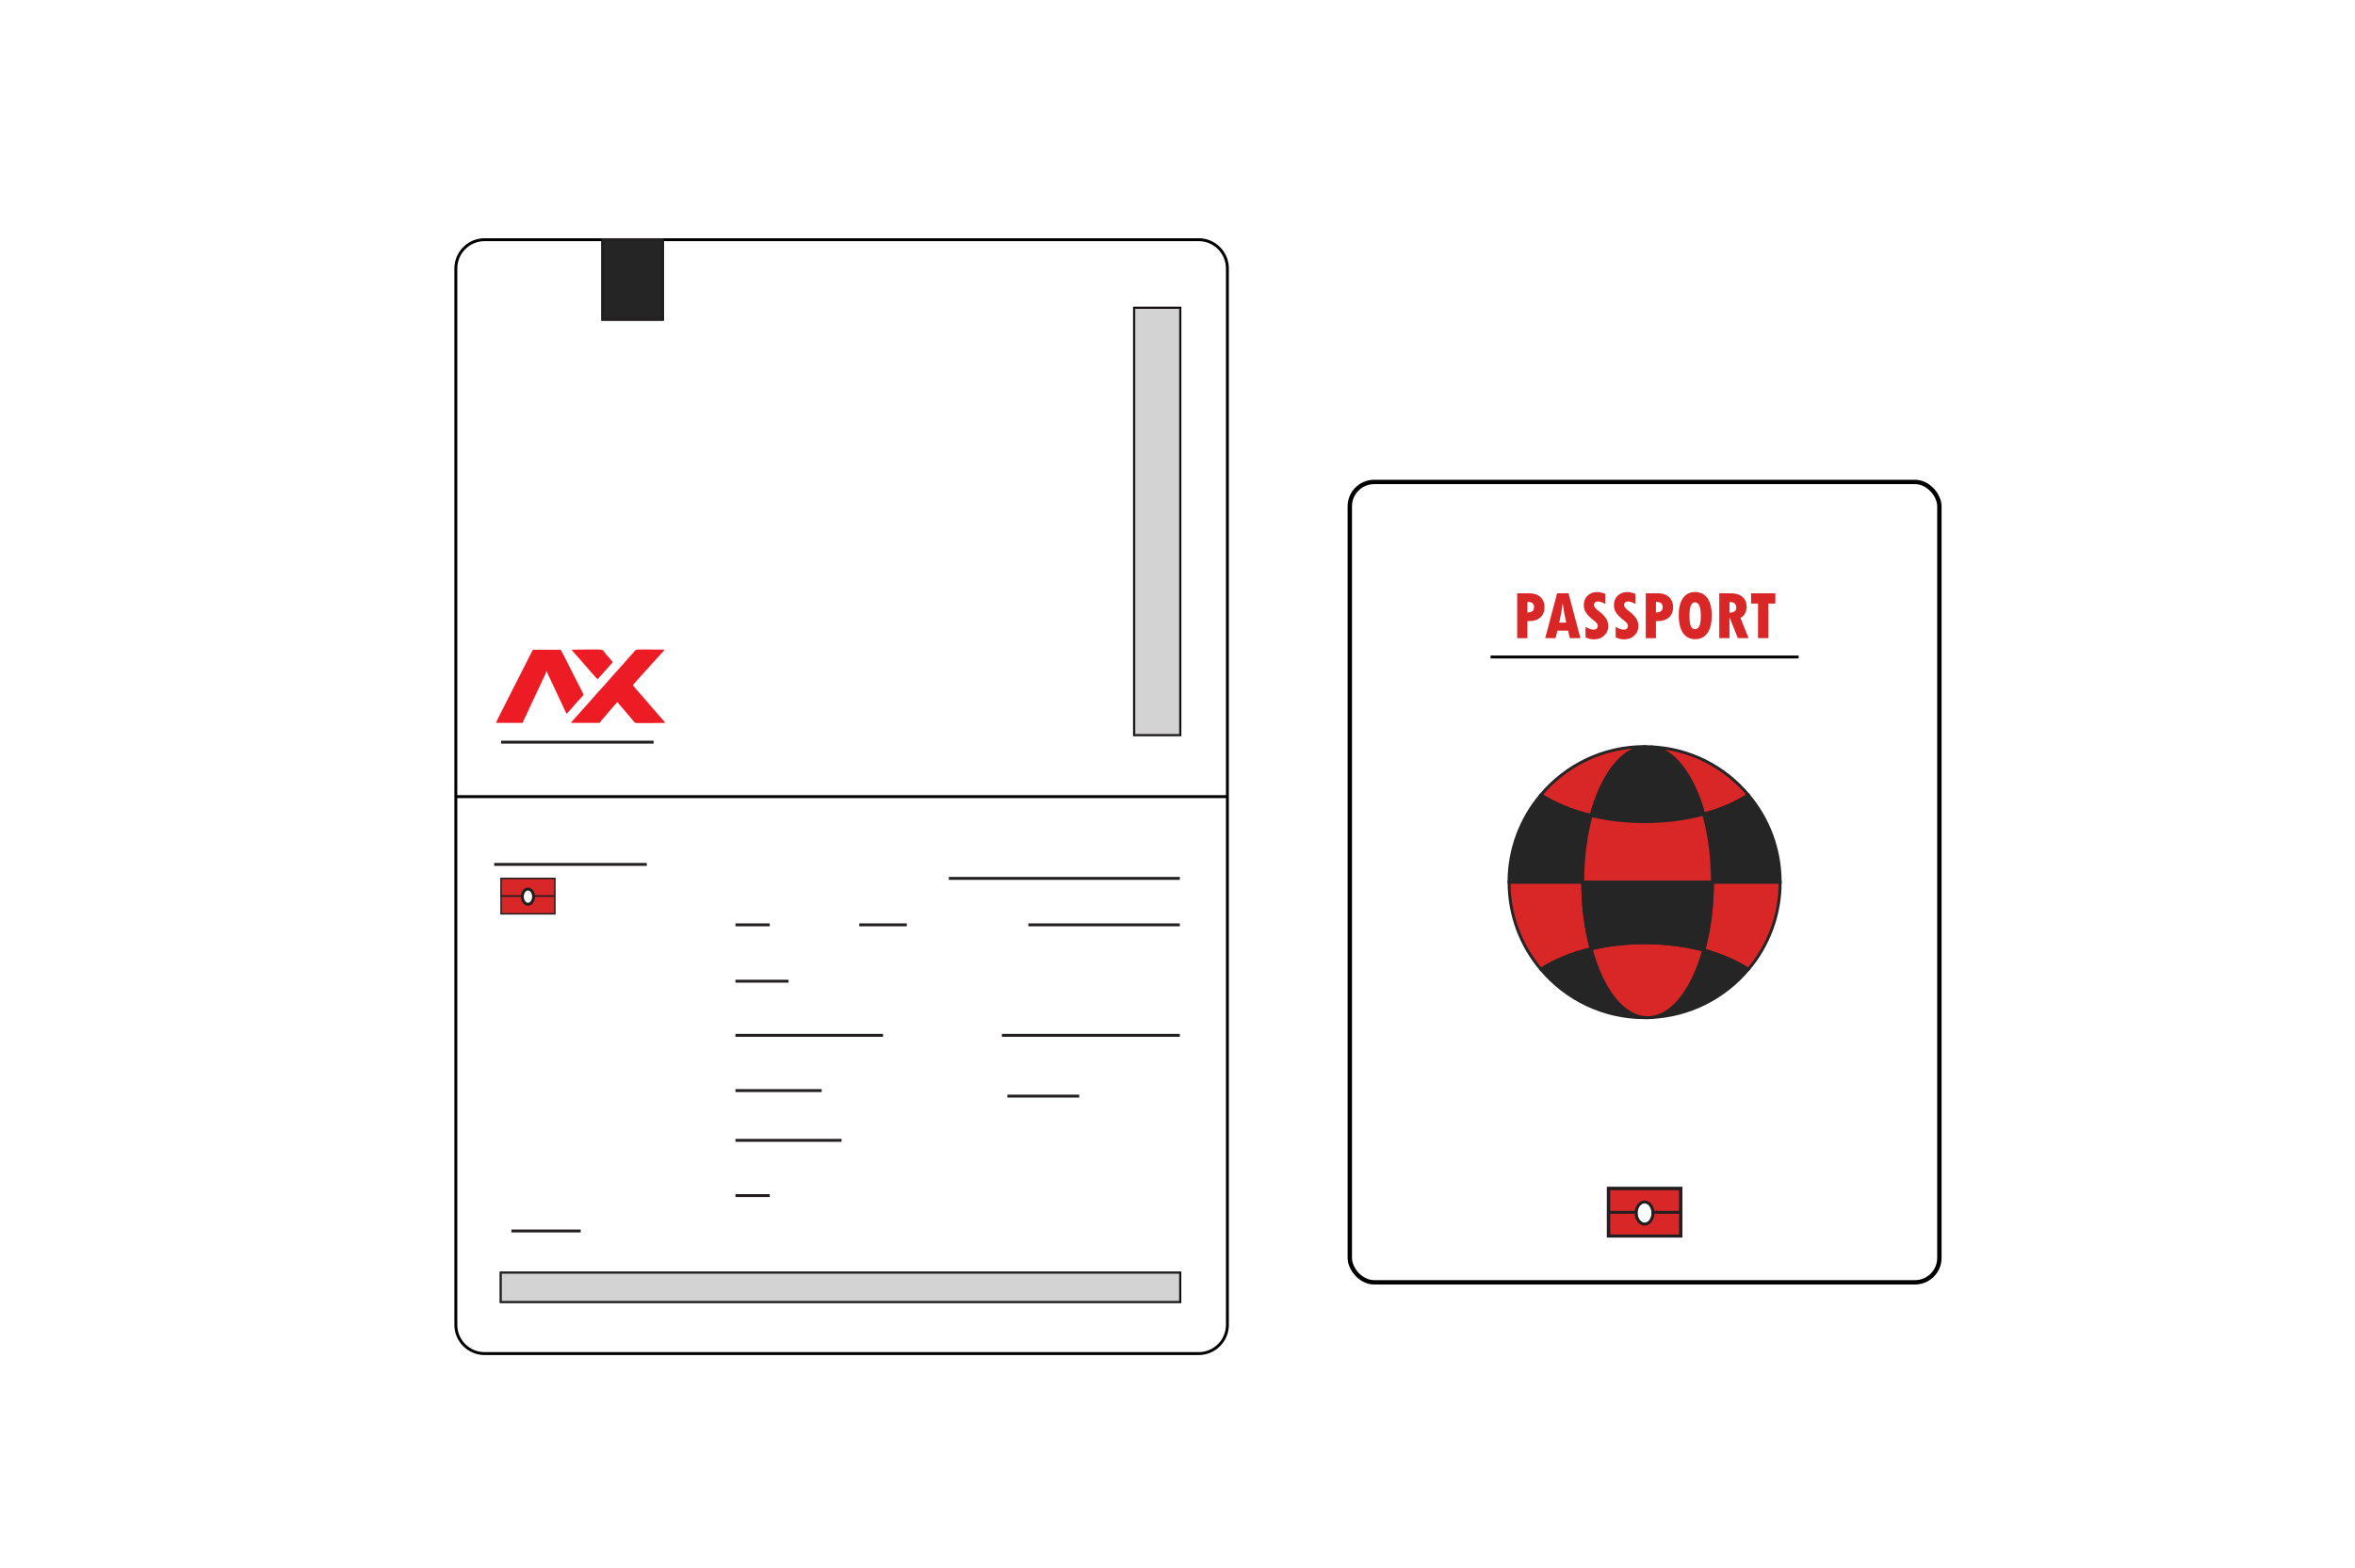<?xml version="1.0" encoding="UTF-8"?>
<svg id="Layer_1" data-name="Layer 1" xmlns="http://www.w3.org/2000/svg" viewBox="0 0 404 269">
  <defs>
    <style>
      .cls-1, .cls-2 {
        stroke: #000;
      }

      .cls-1, .cls-2, .cls-3, .cls-4, .cls-5, .cls-6, .cls-7, .cls-8, .cls-9, .cls-10, .cls-11 {
        stroke-miterlimit: 10;
      }

      .cls-1, .cls-2, .cls-12, .cls-4, .cls-7, .cls-9 {
        fill: none;
      }

      .cls-1, .cls-4, .cls-5, .cls-6, .cls-7, .cls-10, .cls-11 {
        stroke-width: .5px;
      }

      .cls-2, .cls-9 {
        stroke-width: .75px;
      }

      .cls-3, .cls-13, .cls-5, .cls-10 {
        fill: #d92727;
      }

      .cls-3, .cls-7, .cls-8, .cls-9, .cls-10, .cls-11 {
        stroke: #231f20;
      }

      .cls-3, .cls-8 {
        stroke-width: .25px;
      }

      .cls-14 {
        fill: #ed1c24;
      }

      .cls-4, .cls-5, .cls-6 {
        stroke: #252525;
      }

      .cls-6, .cls-11 {
        fill: #252525;
      }

      .cls-8 {
        fill: #d3d3d3;
      }
    </style>
  </defs>
  <g>
    <path class="cls-13" d="M260.28,101.81h2.16c.76,0,1.37.22,1.83.65s.69,1.01.69,1.72c0,.75-.23,1.34-.7,1.76-.47.42-1.11.64-1.94.64h-.3v2.93h-1.75v-7.69ZM262.02,103.29v1.81c.39,0,.68-.08.87-.23.19-.14.28-.37.28-.67,0-.33-.09-.56-.27-.7-.18-.14-.47-.21-.88-.22Z"/>
    <path class="cls-13" d="M271.12,109.5h-1.82l-.29-1.28h-1.84l-.31,1.28h-1.78l2.04-7.69h1.96l2.04,7.69ZM268.68,106.84c-.26-1.14-.46-2.23-.59-3.27h-.02c-.14,1.06-.33,2.15-.58,3.27h1.19Z"/>
    <path class="cls-13" d="M272,109.36v-1.79c.55.32,1.02.48,1.39.48.22,0,.39-.06.52-.18s.19-.28.19-.48c0-.15-.05-.3-.15-.43-.1-.13-.28-.3-.53-.49-.6-.46-1.04-.89-1.31-1.29-.27-.4-.41-.84-.41-1.33,0-.66.21-1.21.63-1.62.42-.42.96-.63,1.62-.63.49,0,.98.11,1.46.32v1.72c-.52-.28-.94-.43-1.26-.43-.21,0-.38.05-.51.16s-.19.25-.19.44c0,.32.29.69.87,1.09.35.24.7.57,1.05,1.01.35.43.53.93.53,1.5,0,.66-.23,1.21-.7,1.65-.46.44-1.05.65-1.77.65-.49,0-.97-.12-1.45-.35Z"/>
    <path class="cls-13" d="M277.17,109.36v-1.79c.55.32,1.02.48,1.39.48.22,0,.39-.06.52-.18s.19-.28.19-.48c0-.15-.05-.3-.15-.43-.1-.13-.28-.3-.53-.49-.6-.46-1.04-.89-1.31-1.29-.27-.4-.41-.84-.41-1.33,0-.66.21-1.21.63-1.62.42-.42.96-.63,1.62-.63.49,0,.98.11,1.46.32v1.72c-.52-.28-.94-.43-1.26-.43-.21,0-.38.05-.51.16s-.19.25-.19.44c0,.32.29.69.87,1.09.35.24.7.57,1.05,1.01.35.43.53.93.53,1.5,0,.66-.23,1.21-.7,1.65-.46.44-1.05.65-1.77.65-.49,0-.97-.12-1.45-.35Z"/>
    <path class="cls-13" d="M282.34,101.81h2.16c.76,0,1.37.22,1.83.65s.69,1.01.69,1.72c0,.75-.23,1.34-.7,1.76-.47.42-1.11.64-1.94.64h-.3v2.93h-1.75v-7.69ZM284.08,103.29v1.81c.39,0,.68-.08.87-.23.19-.14.28-.37.28-.67,0-.33-.09-.56-.27-.7-.18-.14-.47-.21-.88-.22Z"/>
    <path class="cls-13" d="M290.85,109.69c-.93,0-1.64-.36-2.13-1.07-.49-.71-.73-1.74-.73-3.09,0-1.24.24-2.21.73-2.9.49-.69,1.17-1.04,2.05-1.04.93,0,1.65.35,2.14,1.04.49.7.74,1.69.74,2.98s-.24,2.29-.73,3c-.49.71-1.18,1.07-2.08,1.07ZM290.78,103.35c-.63,0-.95.74-.95,2.22,0,.95.08,1.59.24,1.91s.39.48.69.48c.33,0,.58-.16.75-.48s.26-.94.26-1.87c0-1.5-.33-2.25-1-2.25Z"/>
    <path class="cls-13" d="M294.95,101.81h2.03c.82,0,1.47.21,1.95.63.48.42.71,1,.71,1.72,0,.37-.09.73-.27,1.08-.18.35-.44.61-.79.79l1.39,3.47h-1.84l-1.41-3.5h-.03v3.5h-1.75v-7.69ZM296.7,103.3v1.83c.77-.02,1.16-.29,1.16-.81,0-.36-.09-.61-.27-.77s-.48-.24-.89-.25Z"/>
    <path class="cls-13" d="M300.39,101.81h4.17v1.76h-1.2v5.93h-1.77v-5.93h-1.19v-1.76Z"/>
  </g>
  <path class="cls-1" d="M113.65,41.13v13.65h-10.24v-13.65h-20.28c-2.72,0-4.93,2.21-4.93,4.93v181.28c0,2.72,2.21,4.93,4.93,4.93h122.5c2.72,0,4.93-2.21,4.93-4.93V46.06c0-2.72-2.21-4.93-4.93-4.93h-91.97ZM202.4,223.36h-116.44v-4.92h116.44v4.92ZM194.63,52.88h7.78v73.2h-7.78V52.88Z"/>
  <line class="cls-1" x1="78.19" y1="136.7" x2="210.55" y2="136.7"/>
  <path class="cls-9" d="M90.57,152.43c-.58,0-1.05.59-1.09,1.33v.09c0,.79.48,1.44,1.09,1.44s1.09-.65,1.09-1.44v-.09c-.04-.74-.51-1.33-1.09-1.33ZM90.57,152.43c-.58,0-1.05.59-1.09,1.33v.09c0,.79.48,1.44,1.09,1.44s1.09-.65,1.09-1.44v-.09c-.04-.74-.51-1.33-1.09-1.33Z"/>
  <path class="cls-3" d="M95.19,150.73v3.03h-3.53c-.04-.74-.51-1.33-1.09-1.33s-1.05.59-1.09,1.33h-3.53v-3.03h9.23Z"/>
  <path class="cls-3" d="M95.19,153.77v3.04h-9.23v-3.04h3.53v.09c0,.79.48,1.44,1.09,1.44s1.09-.65,1.09-1.44v-.09h3.53Z"/>
  <line class="cls-7" x1="162.77" y1="150.73" x2="202.4" y2="150.73"/>
  <line class="cls-7" x1="176.42" y1="158.7" x2="202.4" y2="158.7"/>
  <line class="cls-7" x1="126.17" y1="158.7" x2="132.05" y2="158.7"/>
  <line class="cls-7" x1="147.41" y1="158.7" x2="155.56" y2="158.7"/>
  <line class="cls-7" x1="126.17" y1="168.37" x2="135.27" y2="168.37"/>
  <line class="cls-7" x1="126.17" y1="177.66" x2="151.48" y2="177.66"/>
  <line class="cls-7" x1="126.17" y1="187.14" x2="140.96" y2="187.14"/>
  <line class="cls-7" x1="126.17" y1="195.68" x2="144.37" y2="195.68"/>
  <line class="cls-7" x1="126.17" y1="205.16" x2="132.05" y2="205.16"/>
  <line class="cls-7" x1="87.73" y1="211.23" x2="99.62" y2="211.23"/>
  <line class="cls-7" x1="171.87" y1="177.66" x2="202.4" y2="177.66"/>
  <line class="cls-7" x1="172.82" y1="188.09" x2="185.14" y2="188.09"/>
  <rect class="cls-8" x="85.96" y="218.44" width="116.44" height="4.92"/>
  <g>
    <path class="cls-12" d="M121.34,220.63l1.64-.85v.24l-1.38.69h0s1.38.7,1.38.7v.24l-1.64-.85v-.19Z"/>
    <path class="cls-12" d="M123.45,220.63l1.64-.85v.24l-1.38.69h0s1.38.7,1.38.7v.24l-1.64-.85v-.19Z"/>
    <path class="cls-12" d="M125.56,220.63l1.64-.85v.24l-1.38.69h0s1.38.7,1.38.7v.24l-1.64-.85v-.19Z"/>
    <path class="cls-12" d="M127.67,220.63l1.64-.85v.24l-1.38.69h0s1.38.7,1.38.7v.24l-1.64-.85v-.19Z"/>
    <path class="cls-12" d="M129.78,220.63l1.64-.85v.24l-1.38.69h0s1.38.7,1.38.7v.24l-1.64-.85v-.19Z"/>
    <path class="cls-12" d="M131.89,220.63l1.64-.85v.24l-1.38.69h0s1.38.7,1.38.7v.24l-1.64-.85v-.19Z"/>
    <path class="cls-12" d="M134,220.63l1.64-.85v.24l-1.38.69h0s1.38.7,1.38.7v.24l-1.64-.85v-.19Z"/>
    <path class="cls-12" d="M136.11,220.63l1.64-.85v.24l-1.38.69h0s1.38.7,1.38.7v.24l-1.64-.85v-.19Z"/>
    <path class="cls-12" d="M138.22,220.63l1.64-.85v.24l-1.38.69h0s1.38.7,1.38.7v.24l-1.64-.85v-.19Z"/>
    <path class="cls-12" d="M140.33,220.63l1.64-.85v.24l-1.38.69h0s1.38.7,1.38.7v.24l-1.64-.85v-.19Z"/>
    <path class="cls-12" d="M142.44,220.63l1.64-.85v.24l-1.38.69h0s1.38.7,1.38.7v.24l-1.64-.85v-.19Z"/>
    <path class="cls-12" d="M144.55,220.63l1.64-.85v.24l-1.38.69h0s1.38.7,1.38.7v.24l-1.64-.85v-.19Z"/>
    <path class="cls-12" d="M146.66,220.63l1.64-.85v.24l-1.38.69h0s1.38.7,1.38.7v.24l-1.64-.85v-.19Z"/>
    <path class="cls-12" d="M148.77,220.63l1.64-.85v.24l-1.38.69h0s1.38.7,1.38.7v.24l-1.64-.85v-.19Z"/>
    <path class="cls-12" d="M150.88,220.63l1.64-.85v.24l-1.38.69h0s1.38.7,1.38.7v.24l-1.64-.85v-.19Z"/>
    <path class="cls-12" d="M152.99,220.63l1.64-.85v.24l-1.38.69h0s1.38.7,1.38.7v.24l-1.64-.85v-.19Z"/>
    <path class="cls-12" d="M155.1,220.63l1.64-.85v.24l-1.38.69h0s1.38.7,1.38.7v.24l-1.64-.85v-.19Z"/>
    <path class="cls-12" d="M157.21,220.63l1.64-.85v.24l-1.38.69h0s1.38.7,1.38.7v.24l-1.64-.85v-.19Z"/>
    <path class="cls-12" d="M159.32,220.63l1.64-.85v.24l-1.38.69h0s1.38.7,1.38.7v.24l-1.64-.85v-.19Z"/>
    <path class="cls-12" d="M161.43,220.63l1.64-.85v.24l-1.38.69h0s1.38.7,1.38.7v.24l-1.64-.85v-.19Z"/>
    <path class="cls-12" d="M163.54,220.63l1.64-.85v.24l-1.38.69h0s1.38.7,1.38.7v.24l-1.64-.85v-.19Z"/>
    <path class="cls-12" d="M165.65,220.63l1.64-.85v.24l-1.38.69h0s1.38.7,1.38.7v.24l-1.64-.85v-.19Z"/>
    <path class="cls-12" d="M167.76,220.63l1.64-.85v.24l-1.38.69h0s1.38.7,1.38.7v.24l-1.64-.85v-.19Z"/>
    <path class="cls-12" d="M169.87,220.63l1.64-.85v.24l-1.38.69h0s1.38.7,1.38.7v.24l-1.64-.85v-.19Z"/>
    <path class="cls-12" d="M171.98,220.63l1.64-.85v.24l-1.38.69h0s1.38.7,1.38.7v.24l-1.64-.85v-.19Z"/>
    <path class="cls-12" d="M174.09,220.63l1.64-.85v.24l-1.38.69h0s1.38.7,1.38.7v.24l-1.64-.85v-.19Z"/>
    <path class="cls-12" d="M176.2,220.63l1.64-.85v.24l-1.38.69h0s1.38.7,1.38.7v.24l-1.64-.85v-.19Z"/>
    <path class="cls-12" d="M178.3,220.63l1.64-.85v.24l-1.38.69h0s1.38.7,1.38.7v.24l-1.64-.85v-.19Z"/>
    <path class="cls-12" d="M180.41,220.63l1.64-.85v.24l-1.38.69h0s1.38.7,1.38.7v.24l-1.64-.85v-.19Z"/>
    <path class="cls-12" d="M182.52,220.63l1.64-.85v.24l-1.38.69h0s1.38.7,1.38.7v.24l-1.64-.85v-.19Z"/>
    <path class="cls-12" d="M184.63,220.63l1.64-.85v.24l-1.38.69h0s1.38.7,1.38.7v.24l-1.64-.85v-.19Z"/>
    <path class="cls-12" d="M186.74,220.63l1.64-.85v.24l-1.38.69h0s1.38.7,1.38.7v.24l-1.64-.85v-.19Z"/>
    <path class="cls-12" d="M188.85,220.63l1.64-.85v.24l-1.38.69h0s1.38.7,1.38.7v.24l-1.64-.85v-.19Z"/>
    <path class="cls-12" d="M190.96,220.63l1.64-.85v.24l-1.38.69h0s1.38.7,1.38.7v.24l-1.64-.85v-.19Z"/>
    <path class="cls-12" d="M193.07,220.63l1.64-.85v.24l-1.38.69h0s1.38.7,1.38.7v.24l-1.64-.85v-.19Z"/>
    <path class="cls-12" d="M195.18,220.63l1.64-.85v.24l-1.38.69h0s1.38.7,1.38.7v.24l-1.64-.85v-.19Z"/>
    <path class="cls-12" d="M197.29,220.63l1.64-.85v.24l-1.38.69h0s1.38.7,1.38.7v.24l-1.64-.85v-.19Z"/>
    <path class="cls-12" d="M199.4,220.63l1.64-.85v.24l-1.38.69h0s1.38.7,1.38.7v.24l-1.64-.85v-.19Z"/>
  </g>
  <g>
    <path class="cls-12" d="M129.35,215.69c0-.17.12-.3.28-.3s.28.12.28.3-.11.3-.28.3c-.17,0-.28-.13-.28-.3Z"/>
    <path class="cls-12" d="M130.33,215.69c0-.17.12-.3.28-.3s.28.12.28.3-.11.3-.28.3c-.17,0-.28-.13-.28-.3Z"/>
    <path class="cls-12" d="M131.31,215.69c0-.17.12-.3.28-.3s.28.12.28.3-.11.3-.28.3c-.17,0-.28-.13-.28-.3Z"/>
    <path class="cls-12" d="M132.28,215.69c0-.17.12-.3.28-.3s.28.12.28.3-.11.3-.28.3c-.17,0-.28-.13-.28-.3Z"/>
    <path class="cls-12" d="M133.26,215.69c0-.17.12-.3.28-.3s.28.12.28.3-.11.3-.28.3c-.17,0-.28-.13-.28-.3Z"/>
    <path class="cls-12" d="M134.24,215.69c0-.17.12-.3.28-.3s.28.12.28.3-.11.3-.28.3c-.17,0-.28-.13-.28-.3Z"/>
    <path class="cls-12" d="M135.21,215.69c0-.17.12-.3.28-.3s.28.12.28.3-.11.3-.28.3c-.17,0-.28-.13-.28-.3Z"/>
    <path class="cls-12" d="M136.19,215.69c0-.17.12-.3.28-.3s.28.12.28.3-.11.3-.28.3c-.17,0-.28-.13-.28-.3Z"/>
    <path class="cls-12" d="M137.17,215.69c0-.17.12-.3.28-.3s.28.12.28.3-.11.3-.28.3c-.17,0-.28-.13-.28-.3Z"/>
    <path class="cls-12" d="M138.14,215.69c0-.17.12-.3.28-.3s.28.12.28.3-.11.3-.28.3c-.17,0-.28-.13-.28-.3Z"/>
    <path class="cls-12" d="M139.12,215.69c0-.17.12-.3.28-.3s.28.12.28.3-.11.3-.28.3c-.17,0-.28-.13-.28-.3Z"/>
    <path class="cls-12" d="M140.1,215.69c0-.17.12-.3.28-.3s.28.12.28.3-.11.3-.28.3c-.17,0-.28-.13-.28-.3Z"/>
    <path class="cls-12" d="M141.07,215.69c0-.17.12-.3.28-.3s.28.12.28.3-.11.3-.28.3c-.17,0-.28-.13-.28-.3Z"/>
    <path class="cls-12" d="M142.05,215.69c0-.17.12-.3.28-.3s.28.12.28.3-.11.3-.28.3c-.17,0-.28-.13-.28-.3Z"/>
    <path class="cls-12" d="M143.03,215.69c0-.17.12-.3.28-.3s.28.12.28.3-.11.3-.28.3c-.17,0-.28-.13-.28-.3Z"/>
    <path class="cls-12" d="M144.01,215.69c0-.17.12-.3.28-.3s.28.12.28.3-.11.3-.28.3c-.17,0-.28-.13-.28-.3Z"/>
    <path class="cls-12" d="M144.98,215.69c0-.17.12-.3.28-.3s.28.12.28.3-.11.3-.28.3c-.17,0-.28-.13-.28-.3Z"/>
    <path class="cls-12" d="M145.96,215.69c0-.17.12-.3.28-.3s.28.12.28.3-.11.3-.28.3c-.17,0-.28-.13-.28-.3Z"/>
    <path class="cls-12" d="M146.94,215.69c0-.17.12-.3.28-.3s.28.12.28.3-.11.3-.28.3c-.17,0-.28-.13-.28-.3Z"/>
    <path class="cls-12" d="M147.91,215.69c0-.17.12-.3.28-.3s.28.12.28.3-.11.3-.28.3c-.17,0-.28-.13-.28-.3Z"/>
    <path class="cls-12" d="M148.89,215.69c0-.17.12-.3.28-.3s.28.12.28.3-.11.3-.28.3c-.17,0-.28-.13-.28-.3Z"/>
    <path class="cls-12" d="M149.87,215.69c0-.17.12-.3.28-.3s.28.12.28.3-.11.3-.28.3c-.17,0-.28-.13-.28-.3Z"/>
    <path class="cls-12" d="M150.84,215.69c0-.17.12-.3.28-.3s.28.12.28.3-.11.3-.28.3c-.17,0-.28-.13-.28-.3Z"/>
    <path class="cls-12" d="M151.82,215.69c0-.17.12-.3.28-.3s.28.12.28.3-.11.3-.28.3c-.17,0-.28-.13-.28-.3Z"/>
    <path class="cls-12" d="M152.8,215.69c0-.17.12-.3.28-.3s.28.12.28.3-.11.3-.28.3c-.17,0-.28-.13-.28-.3Z"/>
    <path class="cls-12" d="M153.77,215.69c0-.17.12-.3.28-.3s.28.12.28.3-.11.3-.28.3c-.17,0-.28-.13-.28-.3Z"/>
    <path class="cls-12" d="M154.75,215.69c0-.17.12-.3.28-.3s.28.12.28.3-.11.3-.28.3c-.17,0-.28-.13-.28-.3Z"/>
    <path class="cls-12" d="M155.73,215.69c0-.17.12-.3.28-.3s.28.12.28.3-.11.3-.28.3c-.17,0-.28-.13-.28-.3Z"/>
    <path class="cls-12" d="M156.7,215.69c0-.17.12-.3.28-.3s.28.12.28.3-.11.3-.28.3c-.17,0-.28-.13-.28-.3Z"/>
    <path class="cls-12" d="M157.68,215.69c0-.17.12-.3.28-.3s.28.12.28.3-.11.3-.28.3c-.17,0-.28-.13-.28-.3Z"/>
    <path class="cls-12" d="M158.66,215.69c0-.17.12-.3.28-.3s.28.12.28.3-.11.3-.28.3c-.17,0-.28-.13-.28-.3Z"/>
    <path class="cls-12" d="M159.63,215.69c0-.17.12-.3.28-.3s.28.12.28.3-.11.3-.28.3c-.17,0-.28-.13-.28-.3Z"/>
    <path class="cls-12" d="M160.61,215.69c0-.17.12-.3.28-.3s.28.12.28.3-.11.3-.28.3c-.17,0-.28-.13-.28-.3Z"/>
    <path class="cls-12" d="M161.59,215.69c0-.17.12-.3.28-.3s.28.12.28.3-.11.3-.28.3c-.17,0-.28-.13-.28-.3Z"/>
    <path class="cls-12" d="M162.57,215.69c0-.17.12-.3.28-.3s.28.12.28.3-.11.3-.28.3c-.17,0-.28-.13-.28-.3Z"/>
    <path class="cls-12" d="M163.54,215.69c0-.17.12-.3.28-.3s.28.12.28.3-.11.3-.28.3c-.17,0-.28-.13-.28-.3Z"/>
    <path class="cls-12" d="M164.52,215.69c0-.17.12-.3.28-.3s.28.12.28.3-.11.3-.28.3c-.17,0-.28-.13-.28-.3Z"/>
    <path class="cls-12" d="M165.5,215.69c0-.17.12-.3.28-.3s.28.12.28.3-.11.3-.28.3c-.17,0-.28-.13-.28-.3Z"/>
    <path class="cls-12" d="M166.47,215.69c0-.17.12-.3.28-.3s.28.12.28.3-.11.3-.28.3c-.17,0-.28-.13-.28-.3Z"/>
    <path class="cls-12" d="M167.45,215.69c0-.17.12-.3.28-.3s.28.12.28.3-.11.3-.28.3c-.17,0-.28-.13-.28-.3Z"/>
    <path class="cls-12" d="M168.43,215.69c0-.17.12-.3.28-.3s.28.12.28.3-.11.3-.28.3c-.17,0-.28-.13-.28-.3Z"/>
    <path class="cls-12" d="M169.4,215.69c0-.17.12-.3.28-.3s.28.12.28.3-.11.3-.28.3c-.17,0-.28-.13-.28-.3Z"/>
    <path class="cls-12" d="M170.38,215.69c0-.17.12-.3.28-.3s.28.12.28.3-.11.3-.28.3c-.17,0-.28-.13-.28-.3Z"/>
    <path class="cls-12" d="M171.36,215.69c0-.17.12-.3.28-.3s.28.12.28.3-.11.3-.28.3c-.17,0-.28-.13-.28-.3Z"/>
    <path class="cls-12" d="M172.33,215.69c0-.17.12-.3.28-.3s.28.12.28.3-.11.3-.28.3c-.17,0-.28-.13-.28-.3Z"/>
    <path class="cls-12" d="M173.31,215.69c0-.17.12-.3.28-.3s.28.12.28.3-.11.3-.28.3c-.17,0-.28-.13-.28-.3Z"/>
    <path class="cls-12" d="M174.29,215.69c0-.17.12-.3.28-.3s.28.12.28.3-.11.3-.28.3c-.17,0-.28-.13-.28-.3Z"/>
    <path class="cls-12" d="M175.26,215.69c0-.17.12-.3.28-.3s.28.12.28.3-.11.3-.28.3c-.17,0-.28-.13-.28-.3Z"/>
    <path class="cls-12" d="M176.24,215.69c0-.17.12-.3.28-.3s.28.12.28.3-.11.3-.28.3c-.17,0-.28-.13-.28-.3Z"/>
    <path class="cls-12" d="M177.22,215.69c0-.17.12-.3.28-.3s.28.12.28.3-.11.3-.28.3c-.17,0-.28-.13-.28-.3Z"/>
    <path class="cls-12" d="M178.2,215.69c0-.17.12-.3.28-.3s.28.12.28.3-.11.3-.28.3c-.17,0-.28-.13-.28-.3Z"/>
    <path class="cls-12" d="M179.17,215.69c0-.17.12-.3.28-.3s.28.12.28.3-.11.3-.28.3c-.17,0-.28-.13-.28-.3Z"/>
    <path class="cls-12" d="M180.15,215.69c0-.17.12-.3.28-.3s.28.12.28.3-.11.3-.28.3c-.17,0-.28-.13-.28-.3Z"/>
    <path class="cls-12" d="M181.13,215.69c0-.17.12-.3.28-.3s.28.12.28.3-.11.3-.28.3c-.17,0-.28-.13-.28-.3Z"/>
    <path class="cls-12" d="M182.1,215.69c0-.17.12-.3.28-.3s.28.12.28.3-.11.3-.28.3c-.17,0-.28-.13-.28-.3Z"/>
    <path class="cls-12" d="M183.08,215.69c0-.17.12-.3.28-.3s.28.12.28.3-.11.3-.28.3c-.17,0-.28-.13-.28-.3Z"/>
    <path class="cls-12" d="M184.06,215.69c0-.17.12-.3.28-.3s.28.12.28.3-.11.3-.28.3c-.17,0-.28-.13-.28-.3Z"/>
    <path class="cls-12" d="M185.03,215.69c0-.17.12-.3.28-.3s.28.12.28.3-.11.3-.28.3c-.17,0-.28-.13-.28-.3Z"/>
    <path class="cls-12" d="M186.01,215.69c0-.17.12-.3.28-.3s.28.12.28.3-.11.3-.28.3c-.17,0-.28-.13-.28-.3Z"/>
    <path class="cls-12" d="M186.99,215.69c0-.17.12-.3.28-.3s.28.12.28.3-.11.3-.28.3c-.17,0-.28-.13-.28-.3Z"/>
    <path class="cls-12" d="M187.96,215.69c0-.17.12-.3.28-.3s.28.12.28.3-.11.3-.28.3c-.17,0-.28-.13-.28-.3Z"/>
    <path class="cls-12" d="M188.94,215.69c0-.17.12-.3.28-.3s.28.12.28.3-.11.3-.28.3c-.17,0-.28-.13-.28-.3Z"/>
    <path class="cls-12" d="M189.92,215.69c0-.17.12-.3.28-.3s.28.12.28.3-.11.3-.28.3c-.17,0-.28-.13-.28-.3Z"/>
    <path class="cls-12" d="M190.9,215.69c0-.17.12-.3.28-.3s.28.12.28.3-.11.3-.28.3c-.17,0-.28-.13-.28-.3Z"/>
    <path class="cls-12" d="M191.87,215.69c0-.17.12-.3.28-.3s.28.12.28.3-.11.3-.28.3c-.17,0-.28-.13-.28-.3Z"/>
    <path class="cls-12" d="M192.85,215.69c0-.17.12-.3.28-.3s.28.12.28.3-.11.3-.28.3c-.17,0-.28-.13-.28-.3Z"/>
    <path class="cls-12" d="M193.83,215.69c0-.17.12-.3.28-.3s.28.12.28.3-.11.3-.28.3c-.17,0-.28-.13-.28-.3Z"/>
    <path class="cls-12" d="M194.8,215.69c0-.17.12-.3.28-.3s.28.12.28.3-.11.3-.28.3c-.17,0-.28-.13-.28-.3Z"/>
    <path class="cls-12" d="M195.78,215.69c0-.17.12-.3.28-.3s.28.12.28.3-.11.3-.28.3c-.17,0-.28-.13-.28-.3Z"/>
    <path class="cls-12" d="M196.76,215.69c0-.17.12-.3.28-.3s.28.12.28.3-.11.3-.28.3c-.17,0-.28-.13-.28-.3Z"/>
    <path class="cls-12" d="M197.73,215.69c0-.17.12-.3.28-.3s.28.12.28.3-.11.3-.28.3c-.17,0-.28-.13-.28-.3Z"/>
    <path class="cls-12" d="M198.71,215.69c0-.17.12-.3.28-.3s.28.12.28.3-.11.3-.28.3c-.17,0-.28-.13-.28-.3Z"/>
    <path class="cls-12" d="M199.69,215.69c0-.17.12-.3.28-.3s.28.12.28.3-.11.3-.28.3c-.17,0-.28-.13-.28-.3Z"/>
    <path class="cls-12" d="M200.66,215.69c0-.17.12-.3.28-.3s.28.12.28.3-.11.3-.28.3c-.17,0-.28-.13-.28-.3Z"/>
  </g>
  <rect class="cls-8" x="194.63" y="52.88" width="7.78" height="73.2"/>
  <rect class="cls-11" x="103.41" y="41.13" width="10.24" height="13.65"/>
  <line class="cls-7" x1="85.96" y1="127.35" x2="112.13" y2="127.35"/>
  <line class="cls-7" x1="84.78" y1="148.33" x2="110.96" y2="148.33"/>
  <rect class="cls-2" x="231.56" y="82.7" width="101.14" height="137.34" rx="4.18" ry="4.18"/>
  <g>
    <path class="cls-5" d="M282.48,128.12c-4.09.12-7.65,4.85-9.52,11.81-3.36-.79-6.3-2.02-8.61-3.54,4.26-5.06,10.65-8.28,17.79-8.28.12,0,.24,0,.34.01Z"/>
    <path class="cls-5" d="M299.92,136.4c-2.09,1.38-4.7,2.51-7.65,3.3-1.84-6.61-5.18-11.15-9.06-11.55,6.7.29,12.67,3.43,16.71,8.25Z"/>
    <path class="cls-6" d="M292.27,139.7h-.01c-3.06.83-6.5,1.29-10.12,1.29-3.26,0-6.36-.37-9.18-1.05,1.88-6.96,5.43-11.69,9.52-11.81.21-.01.42,0,.63.01.04,0,.07,0,.11.01,3.88.4,7.22,4.94,9.06,11.55Z"/>
    <path class="cls-5" d="M305.39,151.37c0,5.7-2.05,10.94-5.46,14.97h-.01c-2.09-1.37-4.7-2.5-7.65-3.3.96-3.43,1.5-7.42,1.5-11.67h11.62Z"/>
    <path class="cls-6" d="M299.92,166.34c-4.04,4.81-10.01,7.96-16.71,8.26,3.88-.4,7.22-4.96,9.06-11.56,2.95.8,5.56,1.94,7.65,3.3Z"/>
    <path class="cls-5" d="M272.96,162.81c-3.36.79-6.3,2.01-8.61,3.53-3.42-4.04-5.47-9.27-5.47-14.97h12.65c0,4.15.52,8.07,1.44,11.44Z"/>
    <path class="cls-6" d="M272.96,139.94c-.92,3.37-1.44,7.28-1.44,11.43h-12.65c0-5.7,2.05-10.93,5.47-14.97,2.31,1.52,5.25,2.75,8.61,3.54Z"/>
    <path class="cls-6" d="M282.48,174.62c-.11.01-.22.01-.34.01-7.14,0-13.53-3.22-17.79-8.29,2.31-1.52,5.25-2.74,8.61-3.53,1.88,6.96,5.43,11.69,9.52,11.81Z"/>
    <path class="cls-6" d="M305.39,151.37h-11.62c0-4.25-.54-8.24-1.5-11.67,2.95-.79,5.56-1.92,7.65-3.3,3.42,4.05,5.47,9.27,5.47,14.97Z"/>
    <line class="cls-4" x1="299.93" y1="136.4" x2="299.92" y2="136.4"/>
    <path class="cls-5" d="M293.77,151.37h-22.25c0-4.15.52-8.06,1.44-11.43,2.82.68,5.92,1.05,9.18,1.05,3.62,0,7.07-.46,10.12-1.29h.01c.96,3.43,1.5,7.42,1.5,11.67Z"/>
    <path class="cls-5" d="M292.27,163.04c-1.84,6.61-5.18,11.16-9.06,11.56-.04.01-.07.01-.11.01-.2.01-.41.02-.63.01-4.09-.12-7.65-4.85-9.52-11.81,2.82-.68,5.92-1.05,9.18-1.05,3.62,0,7.07.46,10.12,1.27h.01Z"/>
    <path class="cls-4" d="M282.48,174.62c.21.01.42,0,.63-.01-.15.01-.31.02-.46.02-.06,0-.11,0-.17-.01Z"/>
    <path class="cls-6" d="M293.77,151.37c0,4.25-.54,8.24-1.5,11.67h-.01c-3.06-.81-6.5-1.27-10.12-1.27-3.26,0-6.36.37-9.18,1.05-.92-3.37-1.44-7.29-1.44-11.44h22.25Z"/>
  </g>
  <line class="cls-1" x1="255.71" y1="112.74" x2="308.56" y2="112.74"/>
  <g>
    <path class="cls-10" d="M275.9,203.9v8.21h12.47v-8.21h-12.47ZM283.6,208.13c0,1.07-.65,1.94-1.47,1.94s-1.47-.87-1.47-1.94c0-.04,0-.08,0-.12.05-1,.68-1.81,1.46-1.81s1.41.81,1.46,1.81c0,.04,0,.08,0,.12Z"/>
    <line class="cls-10" x1="280.67" y1="208.01" x2="275.9" y2="208.01"/>
    <line class="cls-10" x1="288.37" y1="208.01" x2="283.6" y2="208.01"/>
    <path class="cls-10" d="M275.99,203.99v8.1h12.3v-8.1h-12.3ZM283.58,208.15c0,1.06-.65,1.92-1.45,1.92s-1.45-.86-1.45-1.92c0-.04,0-.08,0-.12.05-.99.67-1.79,1.44-1.79s1.4.8,1.44,1.79c0,.04,0,.08,0,.12Z"/>
    <line class="cls-10" x1="280.69" y1="208.03" x2="275.99" y2="208.03"/>
    <line class="cls-10" x1="288.28" y1="208.03" x2="283.58" y2="208.03"/>
  </g>
  <g>
    <path class="cls-14" d="M91.52,111.49h.11q.06,0,.12,0t.13,0s.09,0,.14,0c.15,0,.31,0,.46,0,.11,0,.21,0,.32,0,.28,0,.56,0,.84,0,.29,0,.57,0,.86,0,.56,0,1.12,0,1.69,0,.01.02.02.05.04.07.06.11.11.21.17.32.02.04.04.07.06.11.14.26.28.53.42.79.15.28.29.57.43.86.19.39.38.77.58,1.16.07.15.15.29.22.44q.42.84.85,1.67c.21.39.4.78.6,1.17.04.09.09.17.13.26.06.13.13.25.19.38q.03.06.06.12s.04.07.05.11c.02.03.03.06.05.09q.03.09.03.26c-.07.09-.14.17-.22.25-.04.05-.09.09-.13.14-.02.02-.04.05-.07.07-.07.08-.15.16-.22.24-.21.24-.42.48-.64.71-.17.18-.33.37-.48.56-.2.25-.42.48-.64.72-.15.16-.3.32-.44.49-.1-.13-.17-.26-.24-.41-.02-.05-.04-.09-.07-.14-.02-.05-.05-.1-.07-.15-.05-.11-.1-.22-.15-.33-.01-.03-.03-.06-.04-.09-.15-.33-.31-.66-.47-1-.03-.06-.06-.12-.09-.19-.09-.19-.18-.38-.27-.57-.12-.25-.24-.51-.36-.76-.01-.03-.03-.06-.04-.09-.22-.46-.43-.92-.65-1.39-.13-.29-.27-.58-.4-.86-.03-.07-.06-.14-.1-.2-.05-.1-.1-.2-.14-.3-.04-.09-.09-.18-.13-.28-.01-.03-.03-.05-.04-.08-.07-.14-.12-.28-.14-.44h-.09s-.02.07-.03.11c-.06.16-.12.31-.19.46-.01.03-.03.06-.04.09-.03.06-.06.13-.09.19-.08.17-.16.34-.24.5-.02.03-.03.07-.05.1-.14.3-.28.6-.42.9-.23.5-.47,1-.7,1.5-.2.43-.41.86-.61,1.29-.22.47-.43.93-.65,1.4-.23.49-.46.98-.69,1.47-.02.05-.05.1-.07.15-.02.05-.04.09-.06.14-.02.04-.04.08-.06.12-.06.14-.12.28-.19.43h-4.58q.46-.96.65-1.35s.04-.08.06-.12c.11-.23.23-.46.35-.68.28-.53.55-1.06.81-1.6q.5-1,.74-1.46c.27-.51.53-1.03.79-1.55.28-.56.55-1.11.84-1.66.22-.42.43-.84.64-1.26.25-.5.5-1,.76-1.5.15-.28.3-.57.44-.86.04-.09.09-.18.13-.27.02-.04.04-.08.06-.12q.07-.13.17-.14Z"/>
    <path class="cls-14" d="M110.21,111.45c.11,0,.22,0,.33,0,.26,0,.51,0,.77,0,.32,0,.64,0,.96.01.57,0,1.14.01,1.72.02-.09.15-.17.27-.29.39-.03.03-.06.06-.09.09-.03.03-.06.06-.09.1-.2.21-.4.42-.59.65-.11.12-.22.24-.33.37-.17.18-.33.36-.49.54-.1.12-.21.24-.32.35-.13.14-.26.29-.39.44-.15.17-.3.34-.46.5-.11.12-.22.24-.33.37-.15.17-.3.34-.46.5-.11.12-.22.24-.33.37-.13.15-.26.29-.39.44-.18.2-.37.4-.55.61-.06.07-.11.13-.17.2t-.08.09s-.04.04-.06.06c.1.18.21.32.35.46.16.17.31.34.45.52.16.2.33.38.5.57.13.14.25.28.37.43.17.21.35.4.53.6.17.18.33.37.48.57.12.14.24.27.36.41.19.21.38.42.55.64.11.13.22.26.34.38.15.16.29.33.43.5.15.18.3.36.46.53.26.28.53.57.74.89-.67.01-1.34.02-2.01.02-.31,0-.62,0-.93.01-.27,0-.54,0-.81,0-.14,0-.29,0-.43,0-.16,0-.32,0-.48,0q-.07,0-.14,0c-.2,0-.33-.01-.49-.15-.1-.11-.19-.22-.28-.34-.06-.08-.12-.15-.19-.23q-.05-.06-.1-.12c-.2-.24-.4-.47-.6-.7-.11-.13-.22-.26-.34-.39-.02-.03-.04-.05-.06-.08-.04-.05-.09-.1-.13-.15-.09-.1-.17-.2-.26-.3-.04-.05-.09-.1-.13-.15-.11-.13-.23-.27-.34-.4-.02-.03-.05-.06-.07-.08-.05-.05-.09-.11-.14-.16-.1-.12-.19-.23-.25-.38-.34.33-.65.69-.95,1.06-.1.12-.21.24-.32.36-.18.19-.34.39-.5.59-.13.15-.25.3-.38.45-.02.03-.05.05-.07.08-.05.06-.1.11-.15.17-.12.14-.24.28-.36.42-.02.03-.04.05-.07.08q-.12.14-.23.29t-.16.1s-.07,0-.11,0q-.06,0-.13,0s-.09,0-.14,0c-.05,0-.1,0-.14,0-.16,0-.32,0-.47,0-.11,0-.22,0-.33,0-.26,0-.52,0-.78,0-.32,0-.65,0-.97,0-.58,0-1.15,0-1.73,0,.06-.12.12-.21.21-.31.02-.03.05-.05.07-.08.03-.03.05-.05.08-.08.05-.06.1-.11.16-.17.02-.03.05-.05.07-.08.17-.18.33-.37.49-.56.25-.3.51-.59.78-.87.15-.16.29-.31.43-.48.09-.1.18-.2.27-.3.12-.13.23-.26.35-.39.15-.17.3-.34.45-.5.11-.12.22-.24.32-.37.09-.1.18-.2.27-.3.14-.15.27-.31.4-.47.13-.16.27-.32.42-.46.1-.1.2-.22.3-.33.09-.11.18-.21.28-.31.12-.13.23-.26.35-.39.15-.17.3-.34.45-.5.11-.12.22-.24.32-.37.09-.1.18-.2.27-.3.14-.15.27-.31.4-.47.13-.16.27-.32.42-.46.1-.1.2-.22.3-.33.09-.11.18-.21.28-.31.12-.13.23-.26.35-.39.15-.17.3-.34.45-.5.11-.12.22-.24.32-.37.09-.1.18-.2.27-.3.14-.15.27-.31.4-.47.13-.16.27-.32.42-.46.08-.08.15-.16.22-.24.02-.03.05-.05.08-.08q.09-.1.15-.21c.32-.5.91-.38,1.44-.37Z"/>
    <path class="cls-14" d="M98.12,111.49c.67-.01,1.34-.02,2-.03.31,0,.62,0,.93-.01.27,0,.54,0,.81,0,.14,0,.29,0,.43,0q.94-.02,1.18.17c.13.12.22.26.31.41.07.08.13.16.2.25q.05.06.1.12c.12.15.26.3.39.44.14.16.27.32.41.49q.08.1.16.17t.05.15c-.05.11-.11.16-.19.24-.14.13-.26.27-.38.42-.2.25-.42.49-.65.73-.12.13-.24.27-.36.41-.09.1-.18.2-.27.3q-.35.38-.68.78c-.13-.06-.21-.12-.31-.23-.03-.03-.05-.06-.08-.09-.03-.04-.06-.07-.1-.11-.09-.1-.17-.2-.26-.3-.02-.03-.05-.05-.07-.08-.17-.19-.33-.38-.5-.57-.17-.19-.34-.39-.51-.59-.21-.24-.41-.48-.63-.72-.14-.15-.27-.3-.4-.46-.2-.25-.42-.48-.64-.72-.15-.16-.29-.32-.44-.49-.04-.05-.09-.1-.13-.16-.05-.06-.1-.11-.15-.17-.02-.03-.05-.05-.07-.08q-.17-.2-.17-.25Z"/>
  </g>
</svg>